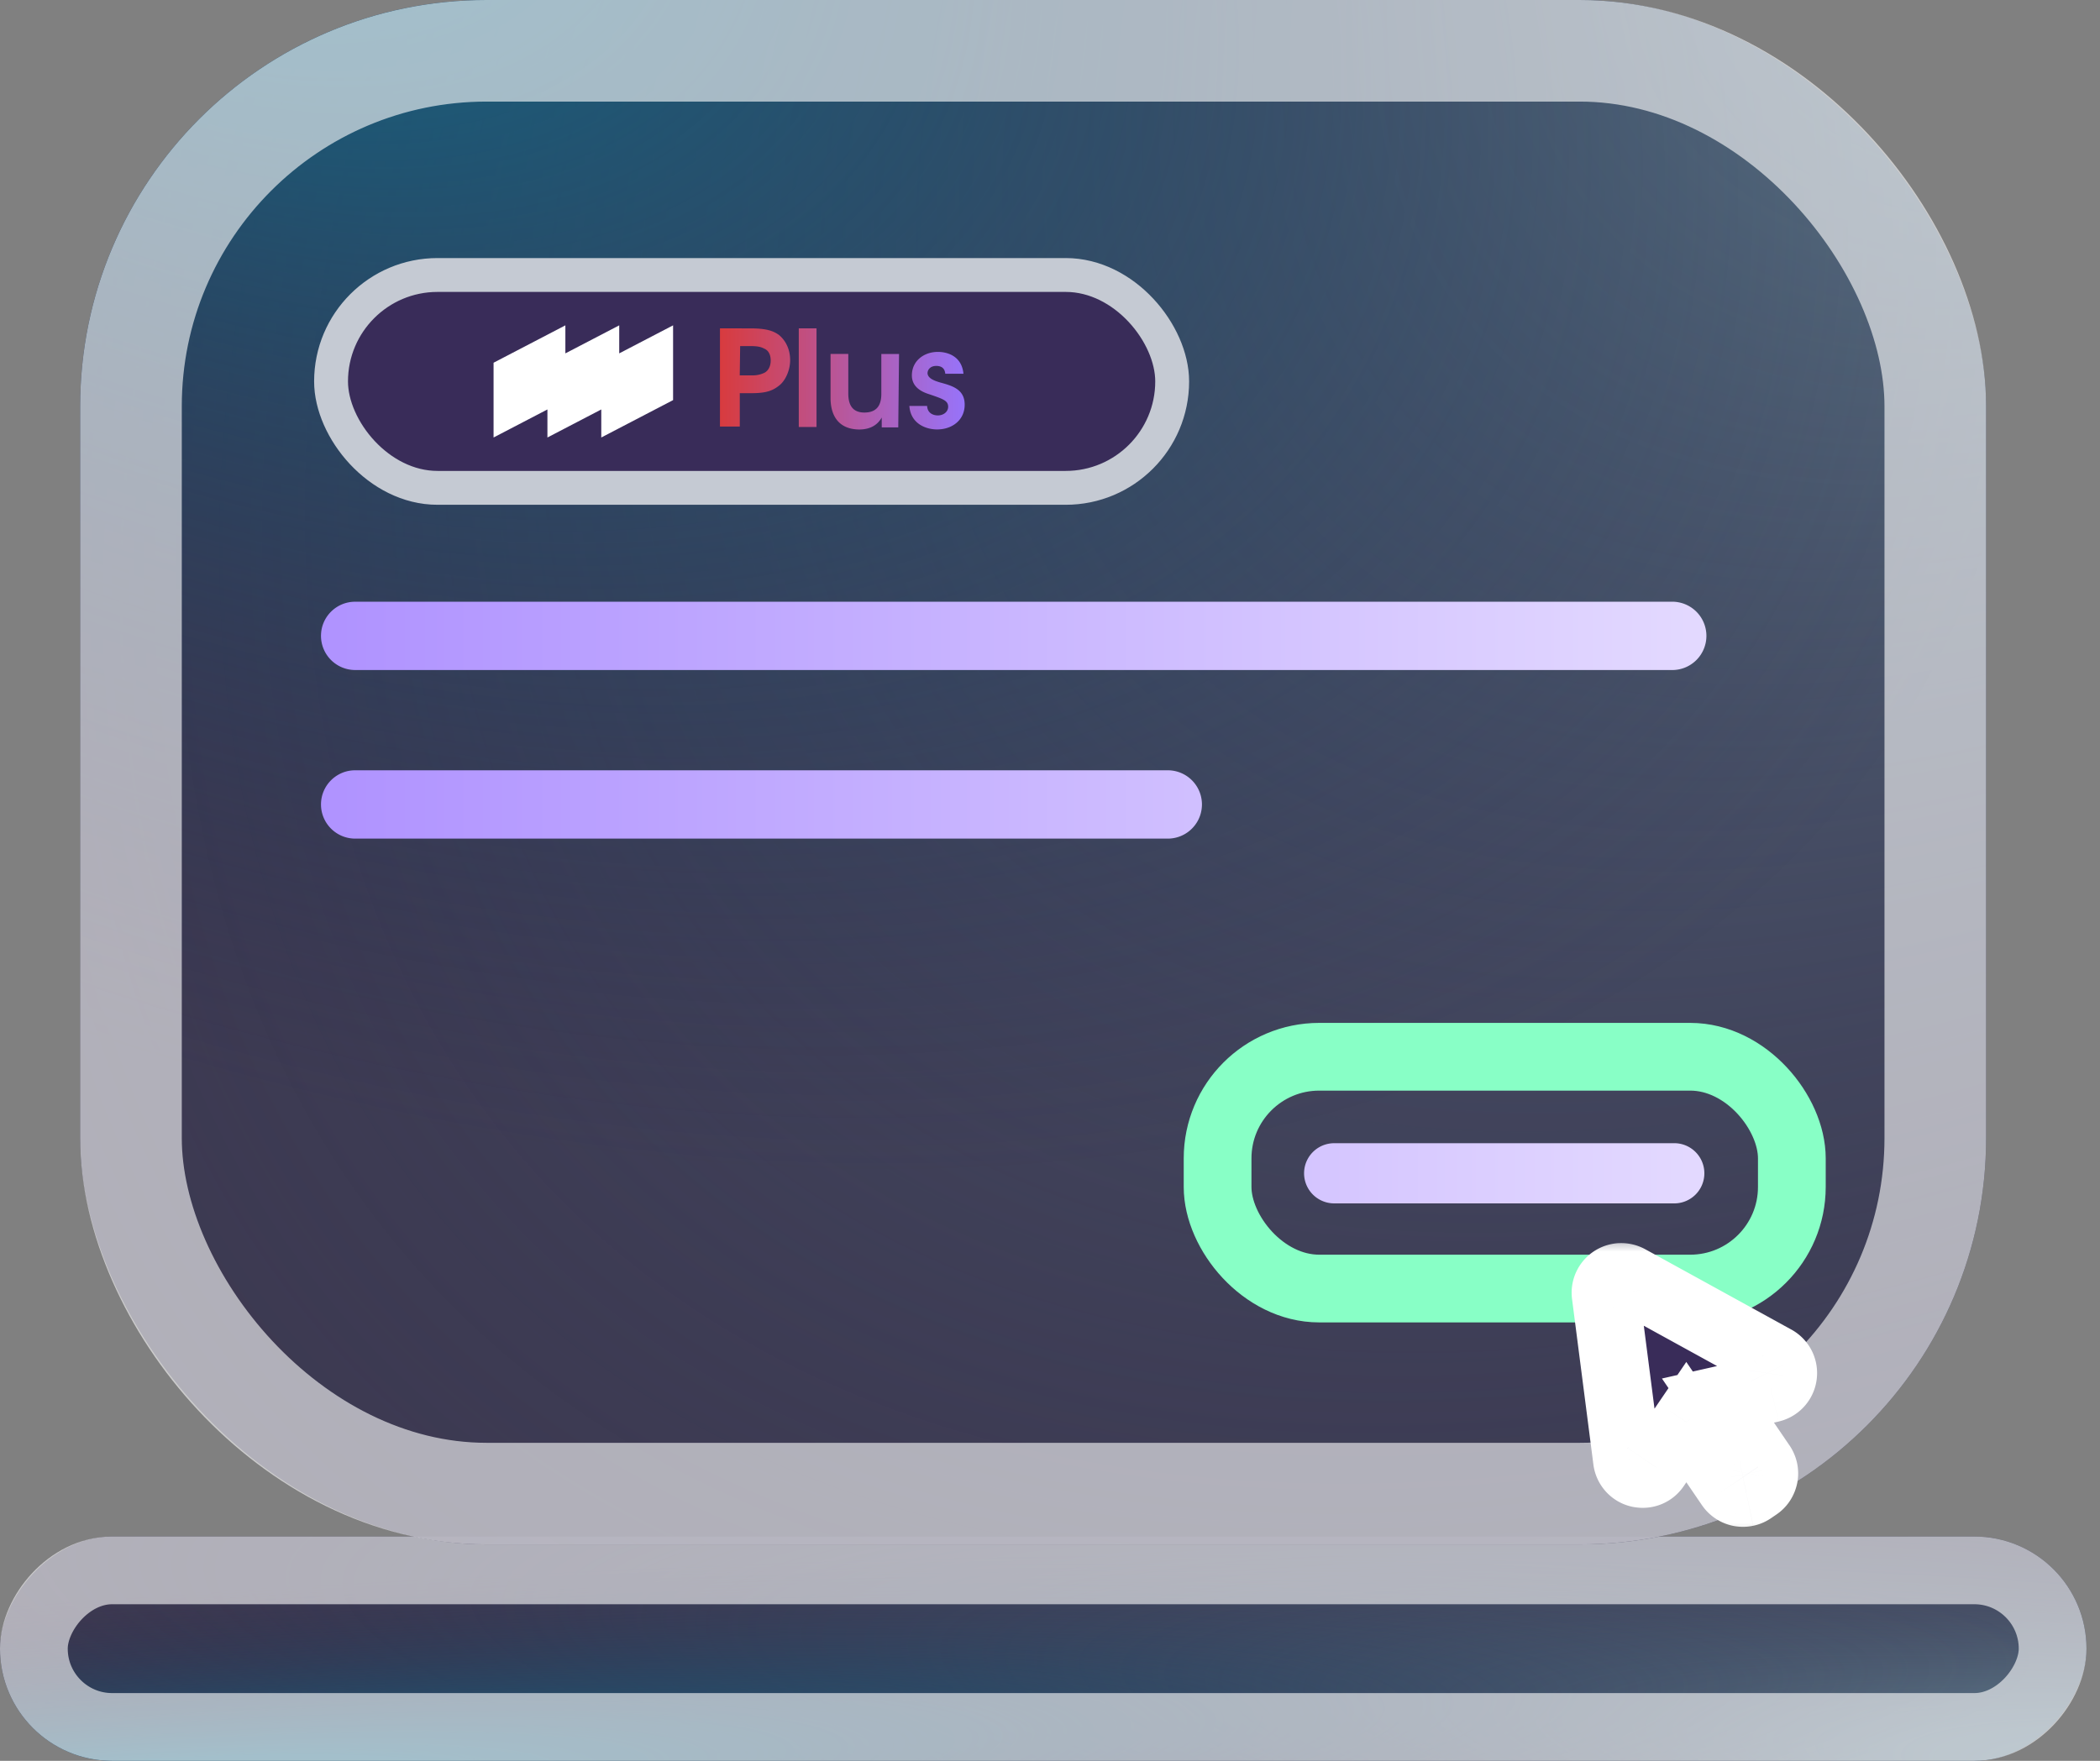 <svg width="62" height="52" viewBox="0 0 62 52" fill="none" xmlns="http://www.w3.org/2000/svg"><rect x="0" y="0" width="62" height="52" fill="#808080" stroke="none"/><rect width="61.601" height="6.624" rx="3.312" transform="matrix(1 0 0 -1 0 52)" fill="#241E40" fill-opacity=".7"/><rect width="61.601" height="6.624" rx="3.312" transform="matrix(1 0 0 -1 0 52)" fill="url(#a)"/><rect width="61.601" height="6.624" rx="3.312" transform="matrix(1 0 0 -1 0 52)" fill="url(#b)"/><rect x="1" y="-1" width="59.601" height="4.624" rx="2.312" transform="matrix(1 0 0 -1 0 50)" stroke="#fff" stroke-opacity=".6" stroke-width="2"/><rect x="2.367" width="56.27" height="45.609" rx="12" fill="#241E40" fill-opacity=".7"/><rect x="2.367" width="56.27" height="45.609" rx="12" fill="url(#c)"/><rect x="2.367" width="56.27" height="45.609" rx="12" fill="url(#d)"/><rect x="3.867" y="1.5" width="53.27" height="42.609" rx="10.5" stroke="#fff" stroke-opacity=".6" stroke-width="3"/><path fill-rule="evenodd" clip-rule="evenodd" d="M9.477 18.778c0-.557.452-1.008 1.009-1.008h38.853a1.009 1.009 0 1 1 0 2.017H10.486a1.01 1.01 0 0 1-1.009-1.009m0 4.98c0-.558.452-1.01 1.009-1.01h23.991a1.009 1.009 0 1 1 0 2.018H10.486a1.01 1.01 0 0 1-1.009-1.009M39.39 33.761a.888.888 0 0 0 0 1.777h10.07a.889.889 0 0 0 0-1.777z" fill="url(#e)"/><rect x="9.774" y="8.121" width="24.833" height="6.286" rx="3.143" fill="#392C59" stroke="#C5CAD3"/><path d="M19.872 9.608v2.208l-2.12 1.104v-.828l-1.59.828v-.828l-1.59.828v-2.208l2.12-1.104v.828l1.59-.828v.828z" fill="#fff"/><path d="M21.256 9.697v2.9h.585v-.986h.354c.426 0 .621-.073.817-.232.182-.146.316-.451.316-.743 0-.291-.11-.56-.329-.743-.17-.121-.365-.195-.853-.195zm.596.524h.317c.146 0 .28.012.39.073.121.048.195.17.195.354s-.085.316-.195.365a.8.8 0 0 1-.378.072h-.341zm1.731 2.389h.524V9.697h-.524zm2.96-2.156h-.523v1.181c0 .317-.122.548-.5.548-.365 0-.475-.244-.475-.56v-1.17h-.524v1.305c0 .378.134.914.84.926.391 0 .574-.183.671-.354v.292h.488zm1.902.584c-.049-.524-.475-.646-.756-.646-.414 0-.767.268-.767.694 0 .317.243.476.524.56.39.135.547.183.547.366 0 .146-.133.256-.305.256-.11 0-.305-.048-.316-.28h-.524c.036.524.488.694.817.694.451 0 .816-.28.816-.731 0-.463-.378-.56-.731-.658-.208-.061-.354-.134-.366-.268 0-.11.085-.219.257-.219.195 0 .256.11.267.232z" fill="url(#f)"/><rect x="35.948" y="31.208" width="16.954" height="6.845" rx="3" stroke="#88FFC6" stroke-width="2"/><mask id="g" maskUnits="userSpaceOnUse" x="45.21" y="36.463" width="9.349" height="9.349" fill="#000"><path fill="#fff" d="M45.21 36.463h9.349v9.349H45.21z"/><path d="M52.007 43.25a.47.47 0 0 1-.123.65l-.16.109a.467.467 0 0 1-.65-.123l-1.287-1.889-.903 1.328a.46.46 0 0 1-.472.196l-.023-.004a.46.46 0 0 1-.354-.395l-.63-4.885a.466.466 0 0 1 .687-.468l4.316 2.373a.468.468 0 0 1-.122.864l-1.565.355z"/></mask><path d="M52.007 43.25a.47.47 0 0 1-.123.65l-.16.109a.467.467 0 0 1-.65-.123l-1.287-1.889-.903 1.328a.46.46 0 0 1-.472.196l-.023-.004a.46.46 0 0 1-.354-.395l-.63-4.885a.466.466 0 0 1 .687-.468l4.316 2.373a.468.468 0 0 1-.122.864l-1.565.355z" fill="#392C59"/><path d="m52.007 43.25-.826.563zm.073.35-.982-.186zm-.196.3-.563-.826zm-.16.109-.563-.826zm-.35.073.185-.983zm-.3-.196.826-.563zm-1.287-1.889.826-.563-.827-1.213-.826 1.214zm-.903 1.328-.827-.562-.003.003zm-.472.196.19-.982h-.004zm-.023-.004-.227.974.02.005.021.003zm-.354-.395.993-.12-.001-.008zm-.63-4.885.991-.128zm.687-.468-.482.876zm4.316 2.373.488-.873-.006-.003zm-.122.864.221.976.007-.002zm-1.565.355-.221-.975-1.433.324.827 1.214zm.46 2.452a.5.5 0 0 1-.081-.191l1.958-.408a1.5 1.5 0 0 0-.224-.528zm-.081-.191a.5.5 0 0 1-.002-.208l1.965.372c.036-.19.034-.384-.005-.572zm-.002-.208a.5.5 0 0 1 .078-.192l1.672 1.096a1.5 1.5 0 0 0 .215-.532zm.078-.192a.5.5 0 0 1 .145-.148l1.126 1.652c.16-.108.296-.247.401-.408zm.145-.148-.16.109 1.126 1.652.16-.109zm-.16.109a.5.5 0 0 1 .19-.082l.41 1.958c.188-.039.367-.115.526-.224zm.19-.082a.5.5 0 0 1 .209-.002l-.373 1.966c.19.035.384.034.573-.006zm.209-.002q.103.021.192.078l-1.096 1.673c.161.106.342.179.531.215zm.192.078a.5.5 0 0 1 .148.146l-1.653 1.126q.166.242.409.401zm.148.145-1.287-1.888-1.653 1.127 1.287 1.888zm-2.94-1.887-.903 1.328 1.654 1.124.903-1.327zm-.906 1.331a.54.54 0 0 1 .24-.195l.767 1.847c.265-.11.492-.296.652-.534zm.24-.195a.54.54 0 0 1 .307-.032l-.379 1.964c.282.054.574.025.839-.085zm.304-.032-.023-.005-.372 1.965.023.005zm.018.004a.54.54 0 0 1 .278.164l-1.488 1.336c.2.224.464.38.756.448zm.278.164c.074.082.12.185.134.294l-1.986.242c.037.298.164.577.364.8zm.133.287-.63-4.885-1.984.256.63 4.885zm-.631-4.885a.53.53 0 0 1-.042.287l-1.825-.82a1.47 1.47 0 0 0-.116.79zm-.042.287a.53.53 0 0 1-.187.222l-1.126-1.653a1.47 1.47 0 0 0-.512.612zm-.187.222a.53.53 0 0 1-.275.092l-.094-1.998c-.271.013-.533.1-.757.253zm-.275.092a.54.54 0 0 1-.282-.065l.965-1.752a1.47 1.47 0 0 0-.777-.18zm-.282-.065 4.316 2.374.964-1.753-4.316-2.374zm4.31 2.37a.53.53 0 0 1-.217-.228l1.792-.889a1.47 1.47 0 0 0-.599-.629zm-.217-.228a.53.53 0 0 1-.05-.31l1.98.278a1.47 1.47 0 0 0-.138-.857zm-.05-.31a.53.53 0 0 1 .134-.285l1.476 1.349c.2-.219.329-.492.37-.786zm.134-.285a.53.53 0 0 1 .271-.16l.456 1.948c.289-.068.55-.22.75-.44zm.278-.161-1.565.355.441 1.95 1.566-.354zm-2.17 1.893 1.286 1.889 1.653-1.126-1.287-1.889z" fill="#fff" mask="url(#g)"/><defs><radialGradient id="a" cx="0" cy="0" r="1" gradientUnits="userSpaceOnUse" gradientTransform="rotate(173.422 36.692 1.176)scale(80.856 10.648)"><stop stop-color="#6F98A5"/><stop offset="1" stop-color="#251F40" stop-opacity="0"/></radialGradient><radialGradient id="b" cx="0" cy="0" r="1" gradientUnits="userSpaceOnUse" gradientTransform="matrix(57.516 4.172 -.435 5.995 2.62 -1.201)"><stop stop-color="#0D7897"/><stop offset="1" stop-color="#251F40" stop-opacity="0"/></radialGradient><radialGradient id="c" cx="0" cy="0" r="1" gradientUnits="userSpaceOnUse" gradientTransform="rotate(139.003 37.044 6.555)scale(97.214 55.702)"><stop stop-color="#6F98A5"/><stop offset="1" stop-color="#251F40" stop-opacity="0"/></radialGradient><radialGradient id="d" cx="0" cy="0" r="1" gradientUnits="userSpaceOnUse" gradientTransform="matrix(52.538 28.729 -17.467 31.942 4.76 -8.272)"><stop stop-color="#0D7897"/><stop offset="1" stop-color="#251F40" stop-opacity="0"/></radialGradient><linearGradient id="e" x1="-7.862" y1="23.317" x2="72.021" y2="23.317" gradientUnits="userSpaceOnUse"><stop stop-color="#9974FF"/><stop offset="1" stop-color="#fff"/></linearGradient><linearGradient id="f" x1="21.255" y1="11.19" x2="28.482" y2="11.19" gradientUnits="userSpaceOnUse"><stop stop-color="#D83B3E"/><stop offset="1" stop-color="#9773FA"/></linearGradient></defs></svg>
